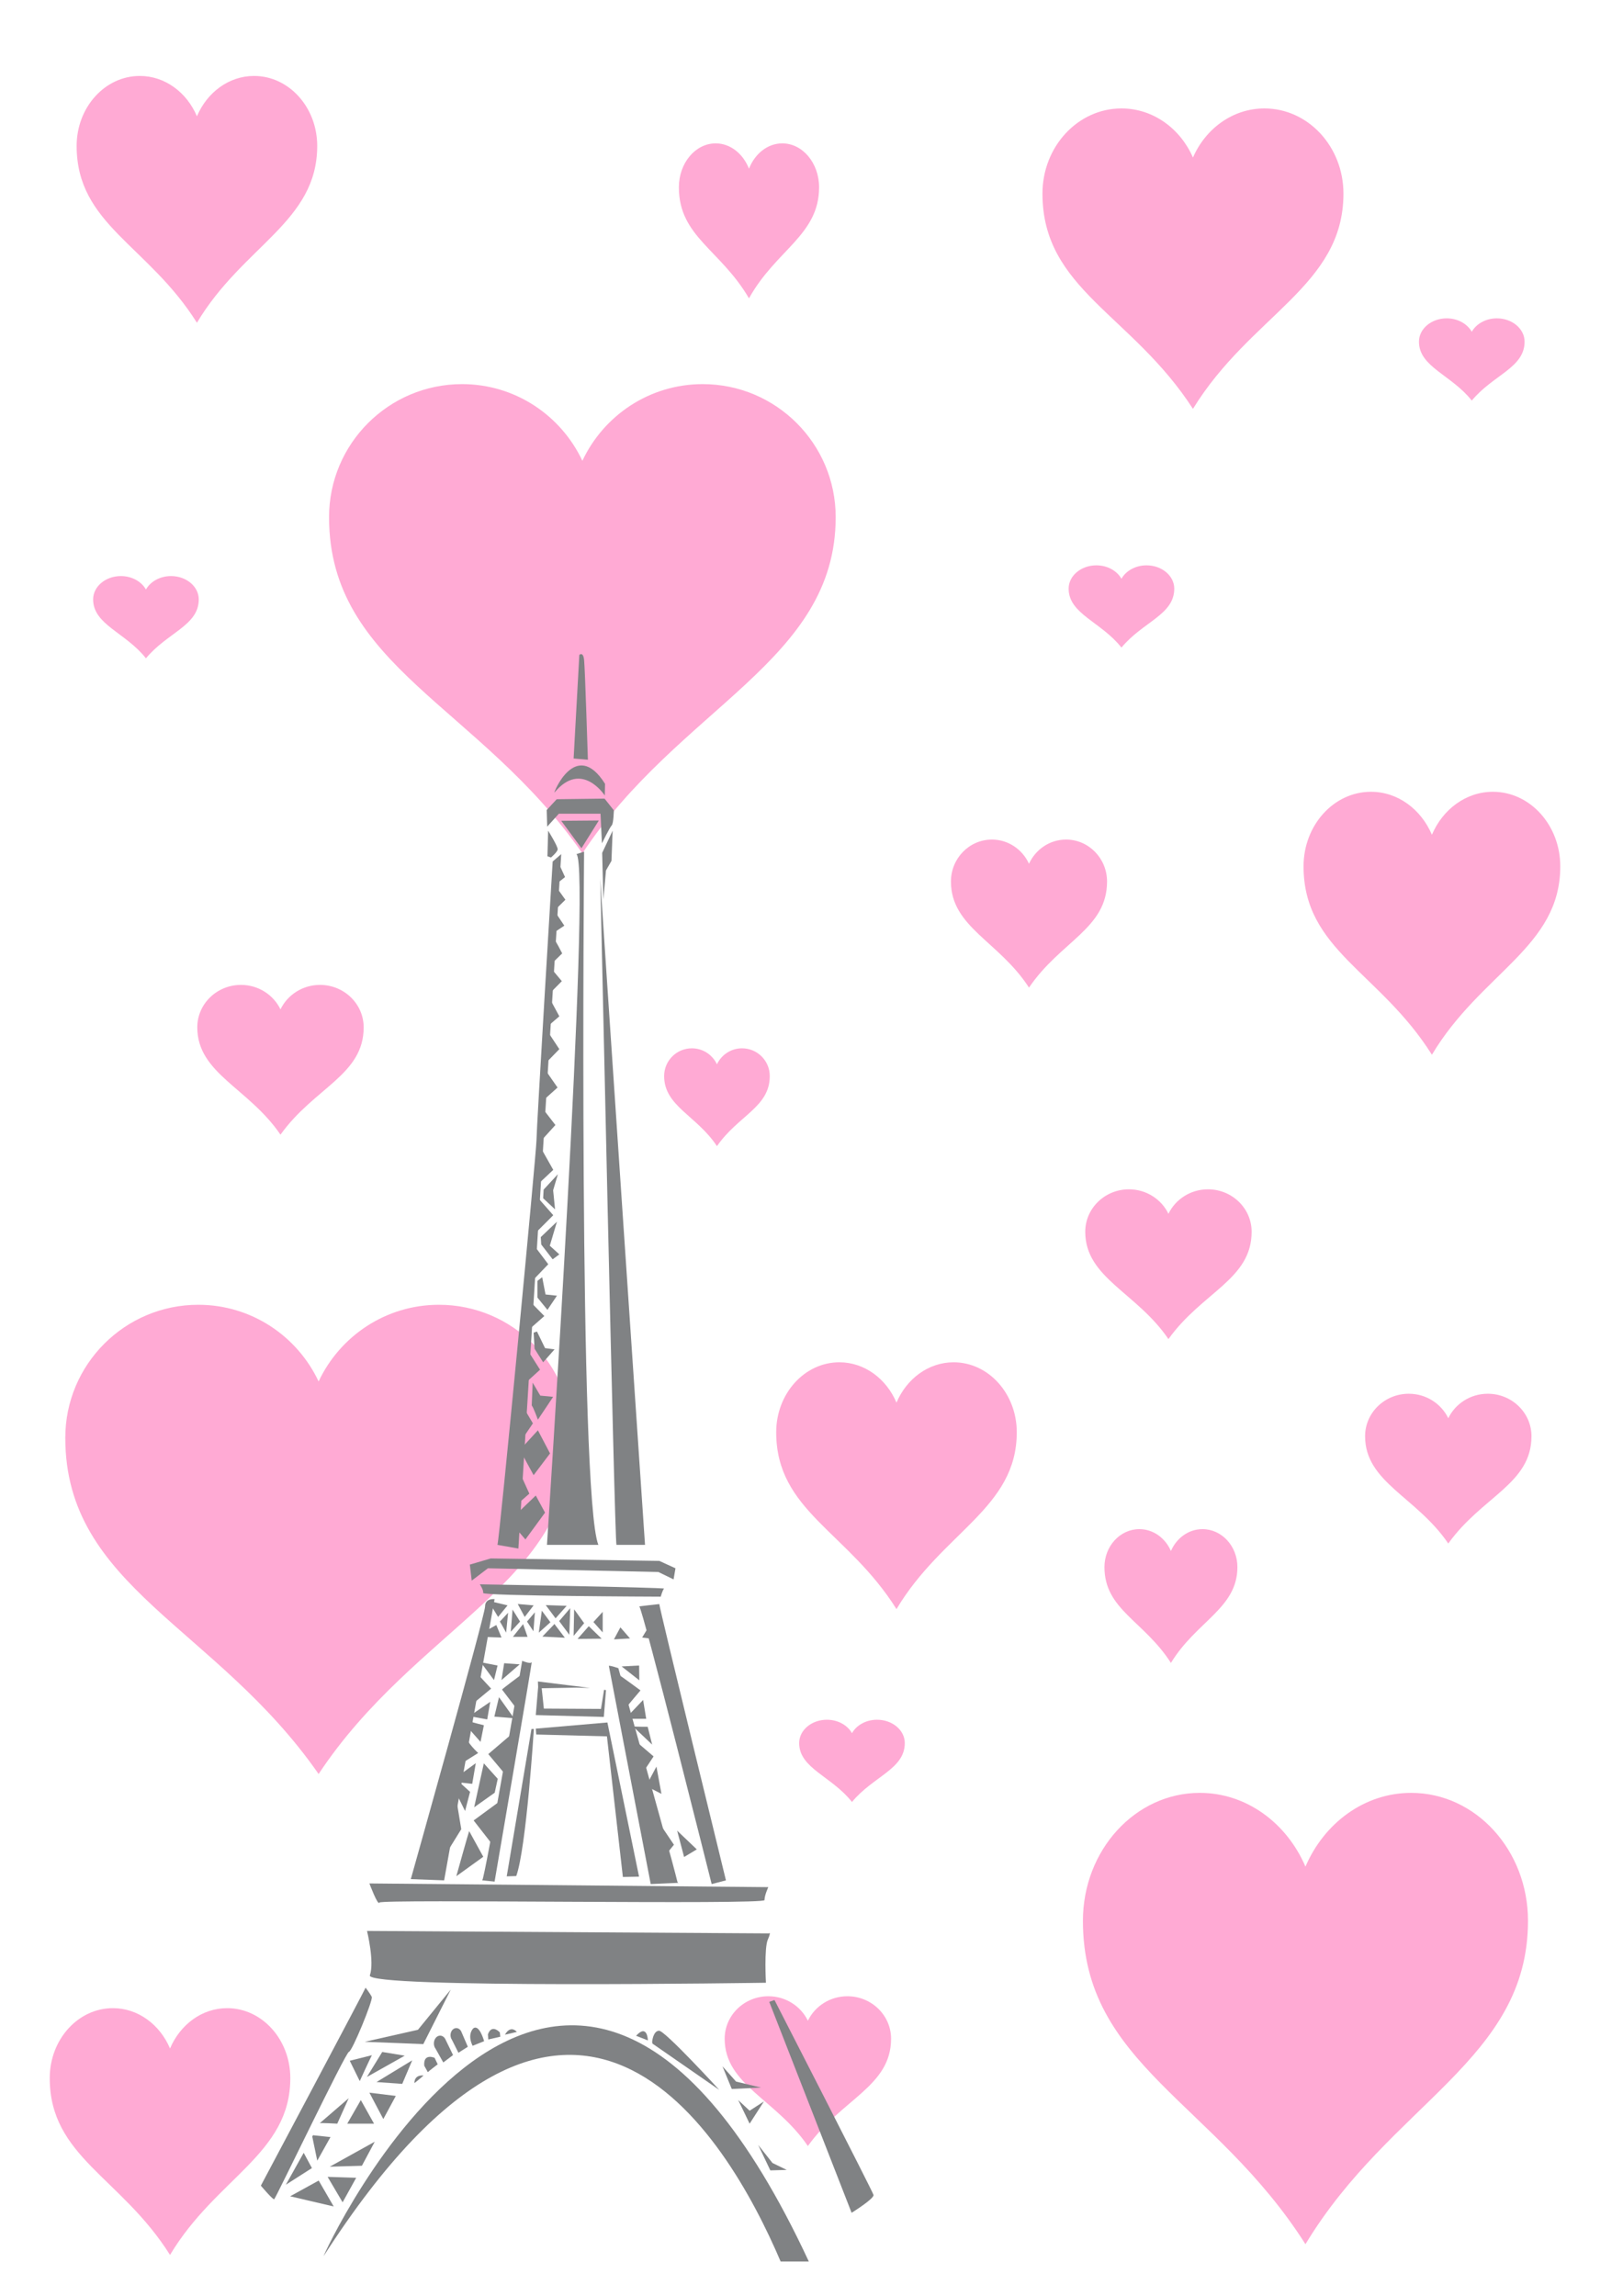 <?xml version="1.0"?><svg width="793.701" height="1122.521" xmlns="http://www.w3.org/2000/svg" xmlns:xlink="http://www.w3.org/1999/xlink">
 <title>Pink Hearts</title>
 <defs>
  <symbol id="svg_108" height="758.923" width="567.23">
   <title>eiffel tower</title>
   <g>
    <title>Layer 1</title>
    <path id="svg_106" d="m163.837,563.074c0,0 4.331,13.533 1.624,19.488c-2.706,5.957 225.216,3.249 225.216,3.249c0,0 -1.084,-15.159 1.082,-18.948c2.166,-3.789 0.541,-2.706 0.541,-2.706l-228.463,-1.083z" fill="#808284"/>
    <path id="svg_105" d="m188.739,540.336c0,0 42.228,-115.855 42.228,-119.646c0,-3.791 5.414,-3.248 5.414,-3.248l-28.693,123.435l-18.949,-0.541z" fill="#808284"/>
    <polygon id="svg_104" points="223.386,409.322 232.59,403.907 329.497,405.532 338.159,408.78 339.243,403.907 330.04,400.66 234.215,399.577 222.304,402.284 223.386,409.322 " fill="#808284"/>
    <path id="svg_103" d="m238.004,393.622l11.911,1.623l24.362,-304.797l-4.872,3.249c0,0 -9.204,117.48 -9.204,122.352c0,4.872 -21.115,175.948 -22.197,177.573z" fill="#808284"/>
    <path id="svg_102" d="m281.318,48.491l8.121,0.541c0,0 -1.623,-40.062 -2.166,-43.852c-0.541,-3.789 -2.705,-2.165 -2.705,-2.165l-3.25,45.476z" fill="#808284"/>
    <path id="svg_101" d="m270.49,63.377c-1.189,1.107 11.91,-24.361 28.693,-3.789l-0.137,5.145c0,0 -13.125,-15.703 -28.556,-1.356z" fill="#808284"/>
    <path id="svg_100" d="m266.021,71.093l0.271,7.308l6.632,-5.684l23.684,0l0.813,12.993c0,0 4.467,-7.038 5.551,-7.85c1.082,-0.813 1.219,-6.632 1.219,-6.632l-5.279,-5.142l-27.205,0.27l-5.686,4.737z" fill="#808284"/>
    <path id="svg_99" d="m282.94,90.449l4.331,-1.084c0,0 -3.248,282.603 8.121,304.257l-29.234,0c0,0 25.445,-297.76 16.782,-303.173l0,-0z" fill="#808284"/>
    <path id="svg_98" d="m229.345,540.88l7.037,0.54c0,0 21.654,-97.448 21.114,-96.365c-0.541,1.083 -5.414,-0.54 -5.414,-0.54c0,0 -21.113,95.282 -22.737,96.365z" fill="#808284"/>
    <path id="svg_97" d="m301.347,446.68c1.625,0 5.414,1.082 5.414,1.082c0,0 30.859,84.996 32.484,90.41c1.623,5.415 1.623,3.791 1.623,3.791l-15.699,0.541l-23.822,-95.824z" fill="#808284"/>
    <path id="svg_96" d="m330.042,419.61c0,1.623 37.896,121.27 37.896,121.27l-8.121,1.624c0,0 -39.521,-121.811 -41.146,-121.811c-1.623,0 11.371,-1.083 11.371,-1.083z" fill="#808284"/>
    <path id="svg_95" d="m305.681,393.623l16.24,0c0,0 -25.445,-290.179 -25.445,-292.347c0,-2.164 8.121,290.722 9.205,292.347z" fill="#808284"/>
    <path id="svg_94" d="m227.989,410.946c0,0 2.167,2.437 1.896,3.79c-0.272,1.354 100.968,1.624 100.968,1.624c0,0 1.082,-2.978 1.895,-3.518c0.812,-0.542 -104.759,-1.896 -104.759,-1.896z" fill="#808284"/>
    <path id="svg_93" d="m165.19,542.231c0.811,0 226.839,1.625 226.839,1.625c0,0 -2.166,3.519 -2.166,5.684c0,2.168 -218.177,-0.54 -218.989,1.084c-0.813,1.623 -5.684,-8.393 -5.684,-8.393z" fill="#808284"/>
    <path id="svg_92" d="m163.023,587.979c-0.269,0.813 -59.551,86.892 -59.551,86.892c0,0 6.767,6.227 7.579,5.956c0.812,-0.271 40.605,-64.425 42.5,-64.695c1.894,-0.271 13.805,-22.739 12.993,-24.092c-0.813,-1.354 -3.521,-4.061 -3.521,-4.061z" fill="#808284"/>
    <path id="svg_91" d="m395.546,593.392c0,0 55.764,83.914 56.305,85.539c0.541,1.624 -12.453,7.85 -12.453,7.85l-46.828,-92.577l2.976,-0.812z" fill="#808284"/>
    <path id="svg_90" d="m166.611,617.618c-1.016,1.423 -6.903,11.369 -6.903,11.369l-5.685,-8.932l12.588,-2.437z" fill="#808284"/>
    <path id="svg_89" d="m136.969,647.463c0.609,-0.203 9.949,0.203 9.949,0.203l6.496,-11.166l-16.445,10.963z" fill="#808284"/>
    <path id="svg_88" d="m133.112,652.741l9.948,0.813l-7.512,10.354l-2.843,-10.557c0.001,0 0.61,-1.015 0.407,-0.61z" fill="#808284"/>
    <polygon id="svg_87" points="173.107,645.635 180.212,635.485 165.19,634.064 173.107,645.635 " fill="#808284"/>
    <polygon id="svg_86" points="169.25,629.395 183.867,630.206 189.552,619.853 169.25,629.395 " fill="#808284"/>
    <polygon id="svg_85" points="172.498,616.198 163.768,627.161 185.287,617.821 172.498,616.198 " fill="#808284"/>
    <polygon id="svg_84" points="168.234,655.583 160.926,666.142 142.655,666.547 168.234,655.583 " fill="#808284"/>
    <polygon id="svg_83" points="157.678,671.42 149.963,682.179 141.436,671.013 157.678,671.42 " fill="#808284"/>
    <polygon id="svg_82" points="136.361,672.638 144.887,684.007 120.119,679.539 136.361,672.638 " fill="#808284"/>
    <polygon id="svg_81" points="127.834,660.455 117.683,674.464 132.503,667.156 127.834,660.455 " fill="#808284"/>
    <polygon id="svg_80" points="160.317,637.312 152.602,647.666 167.829,647.666 160.317,637.312 " fill="#808284"/>
    <path id="svg_79" d="m239.392,427.289c0.711,0.812 3.554,4.873 3.554,4.873l1.116,-8.729l-4.67,3.856z" fill="#808284"/>
    <path id="svg_78" d="m234.62,420.488l3.757,4.771l5.38,-5.076l-9.339,-1.726c0,0 -3.858,15.429 -3.553,15.532c0.305,0.1 9.44,0.304 9.44,0.304l-2.943,-5.482l-4.771,2.031l2.029,-10.354z" fill="#808284"/>
    <polygon id="svg_77" points="249.544,419.574 258.578,420.184 253.502,425.26 249.544,419.574 " fill="#808284"/>
    <polygon id="svg_76" points="252.589,428.405 246.803,433.99 255.126,433.99 252.589,428.405 " fill="#808284"/>
    <polygon id="svg_75" points="246.599,422.011 245.585,431.756 250.863,427.289 246.599,422.011 " fill="#808284"/>
    <path id="svg_74" d="m259.287,423.229c0,0.305 -0.812,8.324 -0.812,8.324l-3.654,-4.264l4.466,-4.06z" fill="#808284"/>
    <polygon id="svg_73" points="263.247,422.519 261.521,432.162 268.12,427.594 263.247,422.519 " fill="#808284"/>
    <polygon id="svg_72" points="265.48,420.081 277.356,420.387 271.062,425.867 265.48,420.081 " fill="#808284"/>
    <path id="svg_71" d="m270.252,428.507c-0.406,0.305 -6.7,5.38 -6.7,5.38l12.789,0.508l-6.089,-6.19l0,0.302z" fill="#808284"/>
    <polygon id="svg_70" points="273.094,427.086 278.879,433.075 279.386,421.402 273.094,427.086 " fill="#808284"/>
    <polygon id="svg_69" points="281.619,421.91 281.316,433.583 287.304,428 281.619,421.91 " fill="#808284"/>
    <polygon id="svg_68" points="283.549,434.902 289.943,429.319 297.253,434.802 283.549,434.902 " fill="#808284"/>
    <polygon id="svg_67" points="297.861,423.025 297.861,432.061 292.583,427.492 297.861,423.025 " fill="#808284"/>
    <polygon id="svg_66" points="308.622,446.982 318.671,453.072 318.57,446.577 308.622,446.982 " fill="#808284"/>
    <polygon id="svg_65" points="274.277,75.832 295.663,75.696 285.782,87.876 274.277,75.832 " fill="#808284"/>
    <path id="svg_64" d="m303.513,80.162c-0.406,0.677 -5.955,9.745 -5.955,9.745l0.676,20.572l1.488,-12.857l3.115,-4.196l0.676,-13.264z" fill="#808284"/>
    <path id="svg_63" d="m266.834,80.162c0,0 5.684,7.039 5.413,8.256c-0.271,1.218 -3.788,3.519 -3.788,3.519l-2.032,-0.542l0.407,-11.233z" fill="#808284"/>
    <path id="svg_62" d="m260.066,476.86c0.406,0 40.199,0.812 40.199,0.812l9.066,61.717l9.203,-0.135l-18,-67.673l-40.738,2.707l0.27,2.572z" fill="#808284"/>
    <path id="svg_61" d="m258.714,474.423c0,0.406 -4.333,52.515 -10.016,64.56l-5.415,0.137l14.076,-64.696l1.355,0l0,-0.001z" fill="#808284"/>
    <polygon id="svg_60" points="261.149,456.017 259.796,468.333 298.505,469.145 299.722,457.369 298.64,457.235 296.882,465.627 264.398,465.49 263.179,456.557 282.94,456.287 290.654,456.423 261.014,453.579 261.149,456.017 " fill="#808284"/>
    <path id="svg_59" d="m306.896,450.603c1.082,0.406 12.451,6.902 12.451,6.902c0,0 -7.172,6.498 -7.443,6.903c-0.272,0.406 -5.008,-13.805 -5.008,-13.805z" fill="#808284"/>
    <polygon id="svg_58" points="311.632,469.145 320.837,461.701 322.595,469.957 311.497,469.957 311.632,469.145 " fill="#808284"/>
    <polygon id="svg_57" points="340.191,519.055 351.357,527.275 344.15,530.626 340.191,519.055 " fill="#808284"/>
    <path id="svg_56" d="m315.017,473.273c0.711,0.202 8.424,0.202 8.424,0.202l2.539,7.817l-10.963,-8.019z" fill="#808284"/>
    <path id="svg_55" d="m240.611,457.133c0.102,-0.305 11.064,-6.599 11.064,-6.599l-3.045,14.72l-8.019,-8.121z" fill="#808284"/>
    <polygon id="svg_54" points="241.828,445.562 240.305,452.971 250.66,446.069 241.828,445.562 " fill="#808284"/>
    <polygon id="svg_53" points="238.073,446.577 228.532,445.154 236.042,452.971 238.073,446.577 " fill="#808284"/>
    <path id="svg_52" d="m227.008,450.534c0.509,0.406 7.411,6.193 7.411,6.193l-10.659,6.801l3.248,-12.994z" fill="#808284"/>
    <polygon id="svg_51" points="238.884,460.482 236.245,469.01 247.411,469.721 238.884,460.482 " fill="#808284"/>
    <polygon id="svg_50" points="245.585,477.029 232.795,485.454 241.93,493.879 245.585,477.029 " fill="#808284"/>
    <polygon id="svg_49" points="239.697,505.959 224.47,514.587 235.23,525.246 239.697,505.959 " fill="#808284"/>
    <path id="svg_48" d="m221.932,519.257c-0.304,0.405 -7.309,19.795 -7.309,19.795l15.328,-8.528l-8.019,-11.267z" fill="#808284"/>
    <polygon id="svg_47" points="230.257,489.515 224.775,508.801 236.449,502.406 238.174,496.316 230.257,489.515 " fill="#808284"/>
    <path id="svg_46" d="m233.911,462.514c-0.101,0.305 -1.726,7.715 -1.726,7.715l-10.152,-1.422l11.878,-6.293z" fill="#808284"/>
    <path id="svg_45" d="m212.762,617.553l-4.167,-6.616c-0.58,-1.128 -1.777,-1.912 -3.175,-1.912c-1.961,0 -3.553,1.53 -3.553,3.418c0,0.708 0.223,1.365 0.606,1.91c0.107,0.151 0.229,0.29 0.358,0.423l4.381,6.024l5.55,-3.247z" fill="#808284"/>
    <path id="svg_44" d="m221.161,613.914l-3.493,-6.267c-0.475,-1.061 -1.542,-1.845 -2.841,-1.928c-1.825,-0.115 -3.393,1.185 -3.502,2.901c-0.041,0.645 0.128,1.255 0.455,1.774c0.088,0.143 0.195,0.277 0.308,0.404l3.725,5.743l5.348,-2.627z" fill="#808284"/>
    <path id="svg_43" d="m223.861,613.491l6.564,-2.03c0,0 -2.706,-7.646 -6.158,-5.617c0,0 -3.588,2.437 -0.474,7.512c3.114,5.075 0.068,0.135 0.068,0.135z" fill="#808284"/>
    <path id="svg_42" d="m190.769,629.801c-0.008,0.243 5.211,-3.249 5.211,-3.249c0,0 -5.075,-0.677 -5.211,3.249z" fill="#808284"/>
    <path id="svg_41" d="m198.416,625.063c0.542,-0.473 5.617,-3.45 5.617,-3.45l-1.76,-2.843c0,0 -6.496,-2.232 -5.888,3.451l2.031,2.842z" fill="#808284"/>
    <path id="svg_40" d="m232.795,610.717l6.833,-1.219l-0.271,-1.896c0,0 -4.602,-3.924 -6.767,0.881l0.205,2.234z" fill="#808284"/>
    <path id="svg_39" d="m242.268,608.618l6.768,-1.219c0,0 -3.452,-3.315 -6.768,1.219z" fill="#808284"/>
    <path id="svg_38" d="m222.575,471.176c1.354,0.406 7.714,1.623 7.714,1.623l-1.895,7.309l-7.443,-6.495l1.624,-2.437z" fill="#808284"/>
    <path id="svg_37" d="m220.681,478.077c-0.637,1.91 6.362,6.904 6.362,6.904l-9.204,4.466c0,0 2.978,-11.775 2.842,-11.37z" fill="#808284"/>
    <path id="svg_36" d="m215.538,497.838c0.541,0 8.121,0.678 8.121,0.678l2.031,-9.068l-10.152,5.685l0.135,2.165l6.768,4.737l-2.843,8.391l-5.819,-9.067l3.654,17.054l-10.42,12.993l8.525,-33.568z" fill="#808284"/>
    <polygon id="svg_35" points="304.257,435.106 313.394,434.699 307.911,429.827 304.257,435.106 " fill="#808284"/>
    <polygon id="svg_34" points="162.551,611.732 195.845,612.747 211.477,588.791 192.8,606.454 162.551,611.732 " fill="#808284"/>
    <path id="svg_33" d="m316.843,609.093l6.701,2.029c0,0 -0.203,-7.511 -6.701,-2.029z" fill="#808284"/>
    <path id="svg_32" d="m365.974,622.492c0.406,0.812 5.279,9.947 5.279,9.947l16.648,-0.609l-14.213,-2.64l-7.714,-6.698z" fill="#808284"/>
    <path id="svg_31" d="m374.907,637.312c0.811,1.219 6.496,10.354 6.496,10.354l8.121,-9.745l-8.121,4.061l-6.496,-4.67z" fill="#808284"/>
    <path id="svg_30" d="m386.277,657.005c0.609,1.015 6.902,11.166 6.902,11.166l9.338,-0.203l-8.119,-3.046l-8.121,-7.917z" fill="#808284"/>
    <path id="svg_29" d="m326.183,612.543l37.965,20.304c0,0 -31.063,-26.19 -34.311,-25.988c-3.248,0.203 -3.857,4.467 -3.857,5.076" fill="#808284"/>
    <polygon id="svg_28" points="317.249,480.176 326.792,486.47 320.904,493.371 317.249,480.176 " fill="#808284"/>
    <polygon id="svg_27" points="328.415,490.936 322.529,499.463 331.259,502.914 328.415,490.936 " fill="#808284"/>
    <polygon id="svg_26" points="330.04,515.703 338.365,525.246 334.101,529.306 330.04,515.703 " fill="#808284"/>
    <polygon id="svg_25" points="323.948,429.624 320.294,434.294 326.386,434.902 323.948,429.624 " fill="#808284"/>
    <path id="svg_24" d="m248.224,386.179c1.421,1.217 5.685,5.075 5.685,5.075l11.165,-11.775l-5.277,-7.511l-11.775,8.729l0.202,5.482z" fill="#808284"/>
    <path id="svg_23" d="m251.269,362.831c0.609,1.015 4.873,8.324 4.873,8.324l-7.512,5.075l2.639,-13.399z" fill="#808284"/>
    <path id="svg_22" d="m250.863,351.868c0.609,1.218 7.715,11.166 7.715,11.166l9.338,-9.542l-6.902,-10.151l-10.151,8.527z" fill="#808284"/>
    <polygon id="svg_21" points="252.081,347.198 258.172,340.296 252.081,332.379 252.081,347.198 " fill="#808284"/>
    <polygon id="svg_20" points="252.69,323.446 262.232,316.746 254.72,307.61 252.69,323.446 " fill="#808284"/>
    <polygon id="svg_19" points="256.141,286.496 253.909,300.504 264.669,293.196 256.141,286.496 " fill="#808284"/>
    <polygon id="svg_18" points="256.547,278.781 266.901,270.458 258.375,261.728 256.141,279.797 256.547,278.781 " fill="#808284"/>
    <polygon id="svg_17" points="258.781,256.247 258.984,257.261 269.744,248.938 259.796,240.208 258.781,256.247 " fill="#808284"/>
    <polygon id="svg_16" points="262.03,218.485 260.202,235.945 269.744,229.042 262.03,218.485 " fill="#808284"/>
    <polygon id="svg_15" points="262.841,216.251 270.963,209.349 263.247,201.635 262.841,216.251 " fill="#808284"/>
    <polygon id="svg_14" points="264.262,198.386 272.179,192.905 264.871,184.784 264.262,198.386 " fill="#808284"/>
    <polygon id="svg_13" points="265.277,182.348 273.195,176.055 266.089,167.73 265.277,182.348 " fill="#808284"/>
    <polygon id="svg_12" points="266.495,166.106 273.195,161.64 267.51,153.519 266.495,166.106 " fill="#808284"/>
    <polygon id="svg_11" points="268.12,151.286 274.616,146.211 269.338,141.338 268.12,151.286 " fill="#808284"/>
    <path id="svg_10" d="m269.135,138.293l5.685,-4.264c0,0 -4.265,-6.496 -4.265,-5.685c-0.001,0.813 -1.42,9.949 -1.42,9.949z" fill="#808284"/>
    <polygon id="svg_9" points="269.744,125.097 276.038,121.849 270.554,115.555 269.744,125.097 " fill="#808284"/>
    <polygon id="svg_8" points="271.57,114.336 276.646,110.479 271.57,104.998 271.57,114.336 " fill="#808284"/>
    <polygon id="svg_7" points="272.789,102.765 276.443,100.532 273.803,96.065 272.789,102.765 " fill="#808284"/>
    <path id="svg_6" d="m257.494,332.447c0.813,0.541 3.52,6.225 3.52,6.225l8.662,-10.016l-7.309,-0.541l-4.331,-5.685l-0.542,10.017z" fill="#808284"/>
    <polygon id="svg_5" points="259.118,307.542 263.99,313.498 270.488,307.814 265.073,307.272 260.472,299.963 258.578,300.504 259.118,307.542 " fill="#808284"/>
    <polygon id="svg_4" points="260.743,285.075 266.427,290.488 271.842,284.263 265.344,283.723 263.45,276.142 260.743,277.767 260.743,285.075 " fill="#808284"/>
    <polygon id="svg_3" points="262.908,261.796 269.405,268.293 273.195,266.126 267.781,262.337 271.842,251.78 262.637,258.548 262.908,261.796 " fill="#808284"/>
    <polygon id="svg_2" points="270.76,246.367 263.992,241.494 264.262,237.704 272.384,230.938 269.676,237.975 270.76,246.367 " fill="#808284"/>
    <path id="svg_1" d="m415.07,708.165c-140.6,-233.057 -277.89,-0.007 -275.866,-2.436c140.742,-169.021 229.096,-53.231 259.836,2.436l16.03,0z" fill="#808284"/>
   </g>
  </symbol>
 </defs>
 <g>
  <title>Layer 1</title>
  <g id="g239" transform="matrix(0.542 0 0 0.542 -45.802 455.23)">
   <path id="path240" fill="#ffaad4" d="m265,355.588c-57.96,0 -105,47.04 -105,105c0,117.91 118.919,148.838 199.969,265.406c6.56,-9.918 -139.969,-145.527 -139.969,-245.406c0,-57.96 47.04,-105 105,-105c0.505,0 0.997,0.055 1.5,0.062c-17.276,-12.583 -38.494,-20.062 -61.5,-20.062z"/>
   <path id="path241" fill="#ffaad4" d="m263.416,337.14c-66.24,0 -120,53.76 -120,120c0,134.755 135.933,170.087 228.562,303.308c87.574,-132.403 228.563,-172.855 228.563,-303.308c0,-66.24 -53.76,-120 -120,-120c-48.048,0 -89.402,28.37 -108.563,69.187c-19.161,-40.817 -60.514,-69.187 -108.562,-69.187z"/>
   <path id="path242" fill="#ffaad4" d="m479.183,355.588c57.959,0 105,47.04 105,105c0,117.91 -118.919,148.838 -199.969,265.406c-6.56,-9.918 139.969,-145.527 139.969,-245.406c0,-57.96 -47.041,-105 -105,-105c-0.505,0 -0.998,0.055 -1.5,0.062c17.275,-12.583 38.494,-20.062 61.5,-20.062z"/>
  </g>
  <g id="g245" transform="matrix(-0.113 0 0 0.113 579.632 630.145)">
   <path id="path246" fill="#ffaad4" d="m1919.736,-1022.098c-57.96,0 -105,47.04 -105,105c0,117.91 118.919,148.838 199.969,265.406c6.56,-9.918 -139.969,-145.527 -139.969,-245.406c0,-57.96 47.04,-105 105,-105c0.505,0 0.997,0.055 1.5,0.062c-17.276,-12.583 -38.494,-20.062 -61.5,-20.062z"/>
   <path id="path247" fill="#ffaad4" d="m1918.152,-1040.547c-66.24,0 -120,53.76 -120,120c0,134.755 135.933,170.087 228.562,303.308c87.574,-132.403 228.563,-172.855 228.563,-303.308c0,-66.24 -53.76,-120 -120,-120c-48.048,0 -89.402,28.37 -108.563,69.187c-19.161,-40.817 -60.514,-69.187 -108.562,-69.187z"/>
   <path id="path248" fill="#ffaad4" d="m2133.92,-1022.098c57.959,0 105,47.04 105,105c0,117.91 -118.919,148.838 -199.969,265.406c-6.56,-9.918 139.969,-145.527 139.969,-245.406c0,-57.96 -47.041,-105 -105,-105c-0.505,0 -0.998,0.055 -1.5,0.062c17.275,-12.583 38.494,-20.062 61.5,-20.062z"/>
  </g>
  <g id="g231">
   <path id="path232" fill="#ffaad4" d="m410.878,671.342c-14.917,0 -27.024,13.41 -27.024,29.933c0,33.614 30.606,42.431 51.467,75.662c1.688,-2.827 -36.024,-41.487 -36.024,-69.96c0,-16.523 12.107,-29.933 27.024,-29.933c0.13,0 0.257,0.016 0.386,0.018c-4.446,-3.587 -9.907,-5.719 -15.828,-5.719z"/>
   <path id="path233" fill="#ffaad4" d="m410.471,666.083c-17.048,0 -30.885,15.326 -30.885,34.21c0,38.416 34.985,48.488 58.825,86.467c22.539,-37.745 58.826,-49.277 58.826,-86.467c0,-18.884 -13.836,-34.21 -30.885,-34.21c-12.366,0 -23.01,8.088 -27.941,19.724c-4.932,-11.636 -15.575,-19.724 -27.941,-19.724z"/>
   <path id="path234" fill="#ffaad4" d="m466.003,671.342c14.917,0 27.024,13.41 27.024,29.933c0,33.614 -30.606,42.431 -51.466,75.662c-1.688,-2.827 36.024,-41.487 36.024,-69.96c0,-16.523 -12.107,-29.933 -27.024,-29.933c-0.13,0 -0.257,0.016 -0.386,0.018c4.446,-3.587 9.907,-5.719 15.828,-5.719z"/>
  </g>
  <g id="g230" transform="matrix(-0.178 0 0 0.173 471.817 751.252)">
   <path id="path220" fill="#ffaad4" d="m324.141,1317.872c-57.96,0 -105,47.04 -105,105c0,117.91 118.919,148.838 199.969,265.406c6.56,-9.918 -139.969,-145.527 -139.969,-245.406c0,-57.96 47.04,-105 105,-105c0.505,0 0.997,0.055 1.5,0.062c-17.276,-12.583 -38.494,-20.062 -61.5,-20.062z"/>
   <path id="path7" fill="#ffaad4" d="m322.557,1299.424c-66.24,0 -120,53.76 -120,120c0,134.755 135.933,170.087 228.562,303.308c87.574,-132.403 228.563,-172.855 228.563,-303.308c0,-66.24 -53.76,-120 -120,-120c-48.048,0 -89.402,28.37 -108.563,69.187c-19.161,-40.817 -60.514,-69.187 -108.562,-69.187z"/>
   <path id="path228" fill="#ffaad4" d="m538.324,1317.872c57.959,0 105,47.04 105,105c0,117.91 -118.919,148.838 -199.969,265.406c-6.56,-9.918 139.969,-145.527 139.969,-245.406c0,-57.96 -47.041,-105 -105,-105c-0.505,0 -0.998,0.055 -1.5,0.062c17.275,-12.583 38.494,-20.062 61.5,-20.062z"/>
  </g>
 </g>
 <g>
  <title>Layer 1 copy</title>
  <g id="svg_110" transform="matrix(0.542 0 0 0.542 -45.802 455.23)">
   <path id="svg_111" fill="#ffaad4" d="m502.987,-474.938c-57.96,0 -105,47.04 -105,105c0,117.91 118.919,148.838 199.969,265.406c6.56,-9.918 -139.969,-145.527 -139.969,-245.406c0,-57.96 47.04,-105 105,-105c0.505,0 0.997,0.055 1.5,0.062c-17.276,-12.583 -38.494,-20.062 -61.5,-20.062z"/>
   <path id="svg_112" fill="#ffaad4" d="m501.403,-493.386c-66.24,0 -120,53.76 -120,120c0,134.755 135.933,170.087 228.562,303.308c87.574,-132.403 228.563,-172.855 228.563,-303.308c0,-66.24 -53.76,-120 -120,-120c-48.048,0 -89.402,28.37 -108.563,69.187c-19.161,-40.817 -60.514,-69.187 -108.562,-69.187z"/>
   <path id="svg_113" fill="#ffaad4" d="m717.17,-474.938c57.959,0 105,47.04 105,105c0,117.91 -118.919,148.838 -199.969,265.406c-6.56,-9.918 139.969,-145.527 139.969,-245.406c0,-57.96 -47.041,-105 -105,-105c-0.505,0 -0.998,0.055 -1.5,0.062c17.275,-12.583 38.494,-20.062 61.5,-20.062z"/>
  </g>
  <g id="svg_114" transform="matrix(-0.167 0 0 0.171 701.925 691.331)">
   <path id="svg_115" fill="#ffaad4" d="m1082.926,-1623.849c-57.96,0 -105,47.04 -105,105c0,117.91 118.919,148.838 199.969,265.406c6.56,-9.918 -139.969,-145.527 -139.969,-245.406c0,-57.96 47.04,-105 105,-105c0.505,0 0.997,0.055 1.5,0.062c-17.276,-12.583 -38.494,-20.062 -61.5,-20.062z"/>
   <path id="svg_116" fill="#ffaad4" d="m1081.342,-1642.297c-66.24,0 -120,53.76 -120,120c0,134.755 135.933,170.087 228.562,303.308c87.574,-132.403 228.563,-172.855 228.563,-303.308c0,-66.24 -53.76,-120 -120,-120c-48.048,0 -89.402,28.37 -108.563,69.187c-19.161,-40.817 -60.514,-69.187 -108.562,-69.187z"/>
   <path id="svg_117" fill="#ffaad4" d="m1297.109,-1623.849c57.959,0 105,47.04 105,105c0,117.91 -118.919,148.838 -199.969,265.406c-6.56,-9.918 139.969,-145.527 139.969,-245.406c0,-57.96 -47.041,-105 -105,-105c-0.505,0 -0.998,0.055 -1.5,0.062c17.275,-12.583 38.494,-20.062 61.5,-20.062z"/>
  </g>
  <g id="svg_118">
   <path id="svg_119" fill="#ffaad4" d="m557.406,750.513c-8.244,0 -14.935,7.269 -14.935,16.225c0,18.22 16.915,23 28.443,41.013c0.933,-1.533 -19.909,-22.488 -19.909,-37.922c0,-8.956 6.691,-16.226 14.935,-16.226c0.072,0 0.142,0.008 0.213,0.01c-2.457,-1.944 -5.475,-3.1 -8.747,-3.1z"/>
   <path id="svg_120" fill="#ffaad4" d="m557.181,747.662c-9.422,0 -17.068,8.307 -17.068,18.543c0,20.823 19.335,26.283 32.51,46.87c12.456,-20.46 32.51,-26.711 32.51,-46.87c0,-10.236 -7.647,-18.543 -17.068,-18.543c-6.834,0 -12.716,4.384 -15.442,10.691c-2.725,-6.307 -8.607,-10.691 -15.441,-10.691z"/>
   <path id="svg_121" fill="#ffaad4" d="m587.871,750.513c8.244,0 14.935,7.269 14.935,16.225c0,18.22 -16.915,23 -28.443,41.013c-0.933,-1.533 19.909,-22.488 19.909,-37.922c0,-8.956 -6.691,-16.226 -14.935,-16.226c-0.072,0 -0.142,0.008 -0.213,0.01c2.457,-1.944 5.475,-3.1 8.748,-3.1z"/>
  </g>
  <g id="svg_122" transform="matrix(-0.178 0 0 0.173 471.817 751.252)">
   <path id="svg_123" fill="#ffaad4" d="m1773.094,-1540.474c-57.96,0 -105,47.04 -105,105c0,117.91 118.919,148.838 199.969,265.406c6.56,-9.918 -139.969,-145.527 -139.969,-245.406c0,-57.96 47.04,-105 105,-105c0.505,0 0.997,0.055 1.5,0.062c-17.276,-12.583 -38.494,-20.062 -61.5,-20.062z"/>
   <path id="svg_124" fill="#ffaad4" d="m1771.51,-1558.922c-66.24,0 -120,53.76 -120,120c0,134.755 135.933,170.087 228.562,303.308c87.574,-132.403 228.563,-172.855 228.563,-303.308c0,-66.24 -53.76,-120 -120,-120c-48.048,0 -89.402,28.37 -108.563,69.187c-19.161,-40.817 -60.514,-69.187 -108.562,-69.187z"/>
   <path id="svg_125" fill="#ffaad4" d="m1987.277,-1540.474c57.959,0 105,47.04 105,105c0,117.91 -118.919,148.838 -199.969,265.406c-6.56,-9.918 139.969,-145.527 139.969,-245.406c0,-57.96 -47.041,-105 -105,-105c-0.505,0 -0.998,0.055 -1.5,0.062c17.275,-12.583 38.494,-20.062 61.5,-20.062z"/>
  </g>
  <g id="svg_166">
   <path id="svg_167" fill="#ffaad4" d="m587.476,886.226c-27.597,0 -49.994,24.523 -49.994,54.738c0,61.468 56.621,77.591 95.212,138.36c3.123,-5.17 -66.644,-75.865 -66.644,-127.934c0,-30.215 22.397,-54.738 49.994,-54.738c0.24,0 0.474,0.029 0.714,0.032c-8.226,-6.56 -18.328,-10.459 -29.282,-10.459z"/>
   <path id="svg_168" fill="#ffaad4" d="m586.722,876.609c-31.539,0 -57.136,28.026 -57.136,62.558c0,70.25 64.722,88.669 108.825,158.119c41.697,-69.023 108.826,-90.112 108.826,-158.119c0,-34.532 -25.597,-62.558 -57.136,-62.558c-22.877,0 -42.567,14.79 -51.69,36.068c-9.123,-21.278 -28.812,-36.068 -51.69,-36.068z"/>
   <path id="svg_169" fill="#ffaad4" d="m689.455,886.226c27.596,0 49.994,24.523 49.994,54.738c0,61.468 -56.621,77.591 -95.211,138.36c-3.123,-5.17 66.643,-75.865 66.643,-127.934c0,-30.215 -22.398,-54.738 -49.994,-54.738c-0.24,0 -0.475,0.029 -0.714,0.032c8.225,-6.56 18.328,-10.459 29.282,-10.459z"/>
  </g>
 </g>
 <g>
  <title>Layer 1 copy copy</title>
  <g id="svg_126" transform="matrix(0.322 0 0 0.347 277.351 322.444)">
   <path id="svg_127" fill="#ffaad4" d="m843.467,-757.988c-57.96,0 -105,47.04 -105,105c0,117.91 118.919,148.838 199.969,265.406c6.56,-9.918 -139.969,-145.527 -139.969,-245.406c0,-57.96 47.04,-105 105,-105c0.505,0 0.997,0.055 1.5,0.062c-17.276,-12.583 -38.494,-20.062 -61.5,-20.062z"/>
   <path id="svg_128" fill="#ffaad4" d="m841.883,-776.437c-66.24,0 -120,53.76 -120,120c0,134.755 135.933,170.087 228.562,303.308c87.574,-132.403 228.563,-172.855 228.563,-303.308c0,-66.24 -53.76,-120 -120,-120c-48.048,0 -89.402,28.37 -108.563,69.187c-19.161,-40.817 -60.514,-69.187 -108.562,-69.187z"/>
   <path id="svg_129" fill="#ffaad4" d="m1057.65,-757.988c57.959,0 105,47.04 105,105c0,117.91 -118.919,148.838 -199.969,265.406c-6.56,-9.918 139.969,-145.527 139.969,-245.406c0,-57.96 -47.041,-105 -105,-105c-0.505,0 -0.998,0.055 -1.5,0.062c17.275,-12.583 38.494,-20.062 61.5,-20.062z"/>
  </g>
  <g id="svg_130" transform="matrix(-0.113 0 0 0.095 489.51 509.511)">
   <path id="svg_131" fill="#ffaad4" d="m3593.357,-2379.899c-57.96,0 -105,47.04 -105,105c0,117.91 118.919,148.838 199.969,265.406c6.56,-9.918 -139.969,-145.527 -139.969,-245.406c0,-57.96 47.04,-105 105,-105c0.505,0 0.997,0.055 1.5,0.062c-17.276,-12.583 -38.494,-20.062 -61.5,-20.062z"/>
   <path id="svg_132" fill="#ffaad4" d="m3591.773,-2398.347c-66.24,0 -120,53.76 -120,120c0,134.755 135.933,170.087 228.562,303.308c87.574,-132.403 228.563,-172.855 228.563,-303.308c0,-66.24 -53.76,-120 -120,-120c-48.048,0 -89.402,28.37 -108.563,69.187c-19.161,-40.817 -60.514,-69.187 -108.562,-69.187z"/>
   <path id="svg_133" fill="#ffaad4" d="m3807.54,-2379.899c57.959,0 105,47.04 105,105c0,117.91 -118.919,148.838 -199.969,265.406c-6.56,-9.918 139.969,-145.527 139.969,-245.406c0,-57.96 -47.041,-105 -105,-105c-0.505,0 -0.998,0.055 -1.5,0.062c17.275,-12.583 38.494,-20.062 61.5,-20.062z"/>
  </g>
  <g id="svg_134">
   <path id="svg_135" fill="#ffaad4" d="m68.773,42.394c-14.917,0 -27.024,13.41 -27.024,29.933c0,33.614 30.606,42.431 51.467,75.662c1.688,-2.827 -36.024,-41.487 -36.024,-69.96c0,-16.523 12.107,-29.933 27.024,-29.933c0.13,0 0.257,0.016 0.386,0.018c-4.446,-3.587 -9.907,-5.719 -15.828,-5.719z"/>
   <path id="svg_136" fill="#ffaad4" d="m68.365,37.135c-17.048,0 -30.885,15.326 -30.885,34.21c0,38.416 34.985,48.488 58.825,86.467c22.539,-37.745 58.826,-49.277 58.826,-86.467c0,-18.884 -13.836,-34.21 -30.885,-34.21c-12.366,0 -23.01,8.088 -27.941,19.724c-4.932,-11.636 -15.575,-19.724 -27.941,-19.724z"/>
   <path id="svg_137" fill="#ffaad4" d="m123.898,42.394c14.917,0 27.024,13.41 27.024,29.933c0,33.614 -30.606,42.431 -51.466,75.662c-1.688,-2.827 36.024,-41.487 36.024,-69.96c0,-16.523 -12.107,-29.933 -27.024,-29.933c-0.13,0 -0.257,0.016 -0.386,0.018c4.446,-3.587 9.907,-5.719 15.828,-5.719z"/>
  </g>
  <g id="svg_138" transform="matrix(-0.178 0 0 0.173 471.817 751.252)">
   <path id="svg_139" fill="#ffaad4" d="m-1435.302,-384.972c-57.96,0 -105,47.04 -105,105c0,117.91 118.919,148.838 199.969,265.406c6.56,-9.918 -139.969,-145.527 -139.969,-245.406c0,-57.96 47.04,-105 105,-105c0.505,0 0.997,0.055 1.5,0.062c-17.276,-12.583 -38.494,-20.062 -61.5,-20.062z"/>
   <path id="svg_140" fill="#ffaad4" d="m-1436.886,-403.42c-66.24,0 -120,53.76 -120,120c0,134.755 135.933,170.087 228.562,303.308c87.574,-132.403 228.563,-172.855 228.563,-303.308c0,-66.24 -53.76,-120 -120,-120c-48.048,0 -89.402,28.37 -108.563,69.187c-19.161,-40.817 -60.514,-69.187 -108.562,-69.187z"/>
   <path id="svg_141" fill="#ffaad4" d="m-1221.119,-384.972c57.959,0 105,47.04 105,105c0,117.91 -118.919,148.838 -199.969,265.406c-6.56,-9.918 139.969,-145.527 139.969,-245.406c0,-57.96 -47.041,-105 -105,-105c-0.505,0 -0.998,0.055 -1.5,0.062c17.275,-12.583 38.494,-20.062 61.5,-20.062z"/>
  </g>
  <g id="svg_158" transform="matrix(-0.113 0 0 0.095 489.51 509.511)">
   <path id="svg_159" fill="#ffaad4" d="m-628.365,-2435.168c-57.96,0 -105,47.04 -105,105c0,117.91 118.919,148.838 199.969,265.406c6.56,-9.918 -139.969,-145.527 -139.969,-245.406c0,-57.96 47.04,-105 105,-105c0.505,0 0.997,0.055 1.5,0.062c-17.276,-12.583 -38.494,-20.062 -61.5,-20.062z"/>
   <path id="svg_160" fill="#ffaad4" d="m-629.949,-2453.616c-66.24,0 -120,53.76 -120,120c0,134.755 135.933,170.087 228.562,303.308c87.574,-132.403 228.563,-172.855 228.563,-303.308c0,-66.24 -53.76,-120 -120,-120c-48.048,0 -89.402,28.37 -108.563,69.187c-19.161,-40.817 -60.514,-69.187 -108.562,-69.187z"/>
   <path id="svg_161" fill="#ffaad4" d="m-414.182,-2435.168c57.959,0 105,47.04 105,105c0,117.91 -118.919,148.838 -199.969,265.406c-6.56,-9.918 139.969,-145.527 139.969,-245.406c0,-57.96 -47.041,-105 -105,-105c-0.505,0 -0.998,0.055 -1.5,0.062c17.275,-12.583 38.494,-20.062 61.5,-20.062z"/>
  </g>
  <g id="svg_162">
   <path id="svg_163" fill="#ffaad4" d="m55.615,987.131c-14.917,0 -27.024,13.41 -27.024,29.933c0,33.614 30.606,42.431 51.467,75.662c1.688,-2.827 -36.024,-41.487 -36.024,-69.96c0,-16.523 12.107,-29.933 27.024,-29.933c0.13,0 0.257,0.016 0.386,0.018c-4.446,-3.587 -9.907,-5.719 -15.828,-5.719z"/>
   <path id="svg_164" fill="#ffaad4" d="m55.207,981.872c-17.048,0 -30.885,15.326 -30.885,34.21c0,38.416 34.985,48.488 58.826,86.467c22.539,-37.745 58.826,-49.277 58.826,-86.467c0,-18.884 -13.836,-34.21 -30.885,-34.21c-12.366,0 -23.01,8.088 -27.941,19.724c-4.932,-11.636 -15.575,-19.724 -27.941,-19.724z"/>
   <path id="svg_165" fill="#ffaad4" d="m110.74,987.131c14.917,0 27.024,13.41 27.024,29.933c0,33.614 -30.606,42.431 -51.466,75.662c-1.688,-2.827 36.024,-41.487 36.024,-69.96c0,-16.523 -12.107,-29.933 -27.024,-29.933c-0.13,0 -0.257,0.016 -0.386,0.018c4.446,-3.587 9.907,-5.719 15.828,-5.719z"/>
  </g>
  <g id="svg_170" transform="matrix(-0.113 0 0 0.095 489.51 509.511)">
   <path id="svg_171" fill="#ffaad4" d="m-2144.454,-3706.353c-57.96,0 -105,47.04 -105,105c0,117.91 118.919,148.838 199.969,265.406c6.56,-9.918 -139.969,-145.527 -139.969,-245.406c0,-57.96 47.04,-105 105,-105c0.505,0 0.997,0.055 1.5,0.062c-17.276,-12.583 -38.494,-20.062 -61.5,-20.062z"/>
   <path id="svg_172" fill="#ffaad4" d="m-2146.037,-3724.801c-66.24,0 -120,53.76 -120,120c0,134.755 135.933,170.087 228.562,303.308c87.574,-132.403 228.563,-172.855 228.563,-303.308c0,-66.24 -53.76,-120 -120,-120c-48.048,0 -89.402,28.37 -108.563,69.187c-19.161,-40.817 -60.514,-69.187 -108.562,-69.187z"/>
   <path id="svg_173" fill="#ffaad4" d="m-1930.27,-3706.353c57.959,0 105,47.04 105,105c0,117.91 -118.919,148.838 -199.969,265.406c-6.56,-9.918 139.969,-145.527 139.969,-245.406c0,-57.96 -47.041,-105 -105,-105c-0.505,0 -0.998,0.055 -1.5,0.062c17.275,-12.583 38.494,-20.062 61.5,-20.062z"/>
  </g>
 </g>
 <g>
  <title>Layer 1 copy copy copy</title>
  <g id="svg_142" transform="matrix(0.15 0 0 0.179 363.611 194.508)">
   <path id="svg_143" fill="#ffaad4" d="m-89.21,-676.553c-57.96,0 -105,47.04 -105,105c0,117.91 118.919,148.838 199.969,265.406c6.56,-9.918 -139.969,-145.527 -139.969,-245.406c0,-57.96 47.04,-105 105,-105c0.505,0 0.997,0.055 1.5,0.062c-17.276,-12.583 -38.494,-20.062 -61.5,-20.062z"/>
   <path id="svg_144" fill="#ffaad4" d="m-90.794,-695.001c-66.24,0 -120,53.76 -120,120c0,134.755 135.933,170.087 228.562,303.308c87.574,-132.403 228.563,-172.855 228.563,-303.308c0,-66.24 -53.76,-120 -120,-120c-48.048,0 -89.402,28.37 -108.563,69.187c-19.161,-40.817 -60.514,-69.187 -108.562,-69.187z"/>
   <path id="svg_145" fill="#ffaad4" d="m124.973,-676.553c57.959,0 105,47.04 105,105c0,117.91 -118.919,148.838 -199.969,265.406c-6.56,-9.918 139.969,-145.527 139.969,-245.406c0,-57.96 -47.041,-105 -105,-105c-0.505,0 -0.998,0.055 -1.5,0.062c17.275,-12.583 38.494,-20.062 61.5,-20.062z"/>
  </g>
  <g id="svg_146" transform="matrix(-0.113 0 0 0.095 489.51 509.511)">
   <path id="svg_147" fill="#ffaad4" d="m537.856,3506.238c-57.96,0 -105,47.04 -105,105c0,117.91 118.919,148.838 199.969,265.406c6.56,-9.918 -139.969,-145.527 -139.969,-245.406c0,-57.96 47.04,-105 105,-105c0.505,0 0.997,0.055 1.5,0.062c-17.276,-12.583 -38.494,-20.062 -61.5,-20.062z"/>
   <path id="svg_148" fill="#ffaad4" d="m536.272,3487.79c-66.24,0 -120,53.76 -120,120c0,134.755 135.933,170.087 228.562,303.308c87.574,-132.403 228.563,-172.855 228.563,-303.308c0,-66.24 -53.76,-120 -120,-120c-48.048,0 -89.402,28.37 -108.563,69.187c-19.161,-40.817 -60.514,-69.187 -108.562,-69.187z"/>
   <path id="svg_149" fill="#ffaad4" d="m752.039,3506.238c57.959,0 105,47.04 105,105c0,117.91 -118.919,148.838 -199.969,265.406c-6.56,-9.918 139.969,-145.527 139.969,-245.406c0,-57.96 -47.041,-105 -105,-105c-0.505,0 -0.998,0.055 -1.5,0.062c17.275,-12.583 38.494,-20.062 61.5,-20.062z"/>
  </g>
  <g id="svg_150">
   <path id="svg_151" fill="#ffaad4" d="m670.873,392.739c-15.918,0 -28.838,14.287 -28.838,31.892c0,35.813 32.66,45.206 54.92,80.612c1.802,-3.012 -38.441,-44.201 -38.441,-74.537c0,-17.604 12.919,-31.892 28.838,-31.892c0.139,0 0.274,0.017 0.412,0.019c-4.745,-3.822 -10.572,-6.093 -16.891,-6.093z"/>
   <path id="svg_152" fill="#ffaad4" d="m670.438,387.135c-18.192,0 -32.957,16.328 -32.957,36.448c0,40.929 37.333,51.66 62.773,92.124c24.052,-40.215 62.773,-52.501 62.773,-92.124c0,-20.119 -14.765,-36.448 -32.957,-36.448c-13.196,0 -24.554,8.617 -29.816,21.014c-5.263,-12.397 -16.62,-21.014 -29.816,-21.014z"/>
   <path id="svg_153" fill="#ffaad4" d="m729.697,392.739c15.918,0 28.837,14.287 28.837,31.892c0,35.813 -32.66,45.206 -54.92,80.612c-1.802,-3.012 38.441,-44.201 38.441,-74.537c0,-17.604 -12.919,-31.892 -28.837,-31.892c-0.139,0 -0.274,0.017 -0.412,0.019c4.745,-3.822 10.572,-6.093 16.891,-6.093z"/>
  </g>
  <g id="svg_154" transform="matrix(-0.178 0 0 0.173 471.817 751.252)">
   <path id="svg_155" fill="#ffaad4" d="m-666.47,-962.723c-57.96,0 -105,47.04 -105,105c0,117.91 118.919,148.838 199.969,265.406c6.56,-9.918 -139.969,-145.527 -139.969,-245.406c0,-57.96 47.04,-105 105,-105c0.505,0 0.997,0.055 1.5,0.062c-17.276,-12.583 -38.494,-20.062 -61.5,-20.062z"/>
   <path id="svg_156" fill="#ffaad4" d="m-668.054,-981.171c-66.24,0 -120,53.76 -120,120c0,134.755 135.933,170.087 228.562,303.308c87.574,-132.403 228.563,-172.855 228.563,-303.308c0,-66.24 -53.76,-120 -120,-120c-48.048,0 -89.402,28.37 -108.563,69.187c-19.161,-40.817 -60.514,-69.187 -108.562,-69.187z"/>
   <path id="svg_157" fill="#ffaad4" d="m-452.287,-962.723c57.959,0 105,47.04 105,105c0,117.91 -118.919,148.838 -199.969,265.406c-6.56,-9.918 139.969,-145.527 139.969,-245.406c0,-57.96 -47.041,-105 -105,-105c-0.505,0 -0.998,0.055 -1.5,0.062c17.275,-12.583 38.494,-20.062 61.5,-20.062z"/>
  </g>
 </g>
 <g>
  <title>Layer 2</title>
  <use x="0" y="0" transform="matrix(0.86 0 0 1.114 38.582 316.852)" xlink:href="#svg_108" id="svg_109"/>
 </g>
 <g>
  <title>Layer 6</title>
 </g>
</svg>
